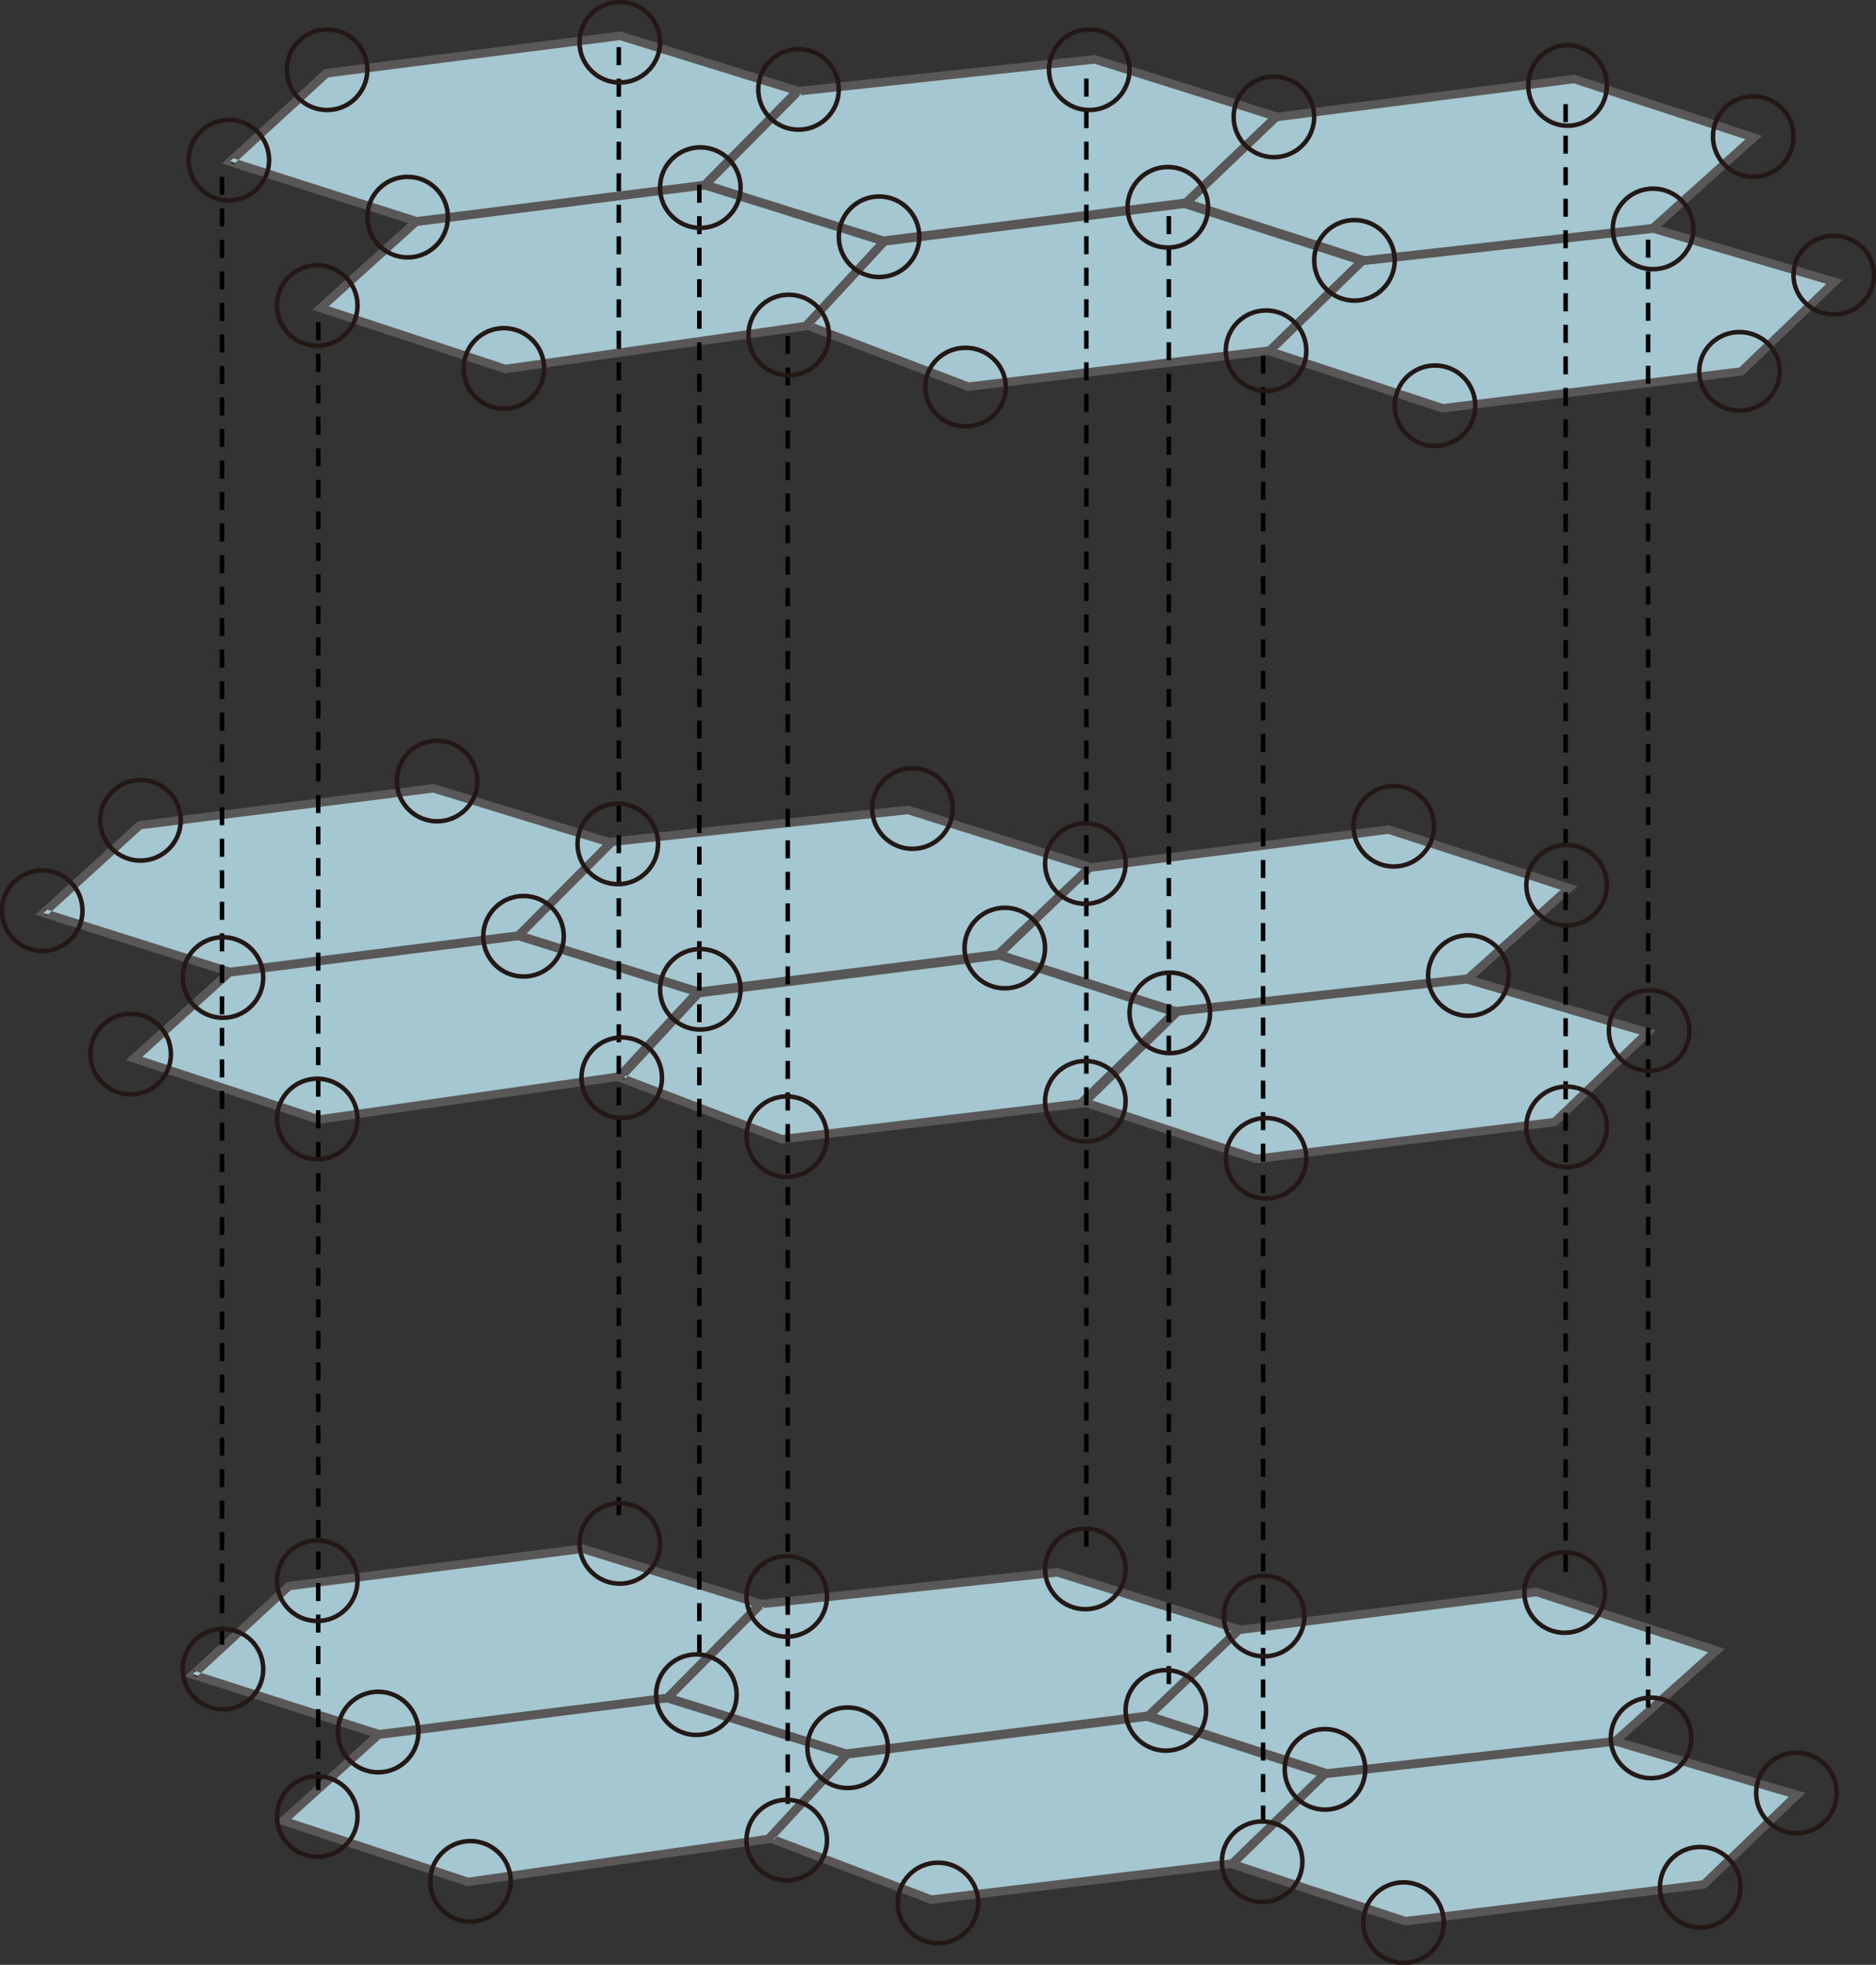 <svg width="955" height="1000" xmlns="http://www.w3.org/2000/svg" xmlns:xlink="http://www.w3.org/1999/xlink" xml:space="preserve" overflow="hidden"><rect width="100%" height="100%" fill="#333333" stroke="none"/><defs><radialGradient cx="56804" cy="56803.5" r="80332.6" fx="37869.3" fy="42602.6" gradientUnits="userSpaceOnUse" spreadMethod="pad" id="fill0" gradientTransform="matrix(0 0 0 0 2097 570)"><stop offset="0" stop-color="#FFFFFF"/><stop offset="0.69" stop-color="#E37424"/><stop offset="1" stop-color="#E37424"/></radialGradient><radialGradient cx="56803.5" cy="56804" r="80332.6" fx="37869" fy="42603" gradientUnits="userSpaceOnUse" spreadMethod="pad" id="fill1" gradientTransform="matrix(0 0 0 0 2094 986)"><stop offset="0" stop-color="#FFFFFF"/><stop offset="0.69" stop-color="#E37424"/><stop offset="1" stop-color="#E37424"/></radialGradient><radialGradient cx="56803.5" cy="56804" r="80332.6" fx="37869" fy="42603" gradientUnits="userSpaceOnUse" spreadMethod="pad" id="fill2" gradientTransform="matrix(0 0 0 0 2094 1338)"><stop offset="0" stop-color="#FFFFFF"/><stop offset="0.69" stop-color="#E37424"/><stop offset="1" stop-color="#E37424"/></radialGradient><radialGradient cx="56804" cy="56803.5" r="80332.6" fx="37869.3" fy="42602.6" gradientUnits="userSpaceOnUse" spreadMethod="pad" id="fill3" gradientTransform="matrix(0 0 0 0 2052 906)"><stop offset="0" stop-color="#FFFFFF"/><stop offset="0.69" stop-color="#E37424"/><stop offset="1" stop-color="#E37424"/></radialGradient><radialGradient cx="56803.5" cy="56804" r="80332.6" fx="37869" fy="42603" gradientUnits="userSpaceOnUse" spreadMethod="pad" id="fill4" gradientTransform="matrix(0 0 0 0 2002 952)"><stop offset="0" stop-color="#FFFFFF"/><stop offset="0.69" stop-color="#E37424"/><stop offset="1" stop-color="#E37424"/></radialGradient><radialGradient cx="56803.5" cy="56803.5" r="80332.3" fx="37869" fy="42602.6" gradientUnits="userSpaceOnUse" spreadMethod="pad" id="fill5" gradientTransform="matrix(0 0 0 0 2047 1025)"><stop offset="0" stop-color="#FFFFFF"/><stop offset="0.69" stop-color="#E37424"/><stop offset="1" stop-color="#E37424"/></radialGradient><radialGradient cx="56804" cy="56804" r="80333" fx="37869.3" fy="42603" gradientUnits="userSpaceOnUse" spreadMethod="pad" id="fill6" gradientTransform="matrix(0 0 0 0 2142 644)"><stop offset="0" stop-color="#FFFFFF"/><stop offset="0.69" stop-color="#E37424"/><stop offset="1" stop-color="#E37424"/></radialGradient><radialGradient cx="56804" cy="56803.5" r="80332.6" fx="37869.3" fy="42602.6" gradientUnits="userSpaceOnUse" spreadMethod="pad" id="fill7" gradientTransform="matrix(0 0 0 0 2142 1058)"><stop offset="0" stop-color="#FFFFFF"/><stop offset="0.69" stop-color="#E37424"/><stop offset="1" stop-color="#E37424"/></radialGradient><radialGradient cx="56804" cy="56804" r="80333" fx="37869.3" fy="42603" gradientUnits="userSpaceOnUse" spreadMethod="pad" id="fill8" gradientTransform="matrix(0 0 0 0 2142 1293)"><stop offset="0" stop-color="#FFFFFF"/><stop offset="0.69" stop-color="#E37424"/><stop offset="1" stop-color="#E37424"/></radialGradient><radialGradient cx="56803.5" cy="56804" r="80332.6" fx="37869" fy="42603" gradientUnits="userSpaceOnUse" spreadMethod="pad" id="fill9" gradientTransform="matrix(0 0 0 0 2147 524)"><stop offset="0" stop-color="#FFFFFF"/><stop offset="0.69" stop-color="#E37424"/><stop offset="1" stop-color="#E37424"/></radialGradient><radialGradient cx="56803.5" cy="56803.5" r="80332.3" fx="37869" fy="42602.6" gradientUnits="userSpaceOnUse" spreadMethod="pad" id="fill10" gradientTransform="matrix(0 0 0 0 2188 599)"><stop offset="0" stop-color="#FFFFFF"/><stop offset="0.69" stop-color="#E37424"/><stop offset="1" stop-color="#E37424"/></radialGradient><radialGradient cx="56803.5" cy="56803.5" r="80332.3" fx="37869" fy="42602.6" gradientUnits="userSpaceOnUse" spreadMethod="pad" id="fill11" gradientTransform="matrix(0 0 0 0 2237 676)"><stop offset="0" stop-color="#FFFFFF"/><stop offset="0.69" stop-color="#E37424"/><stop offset="1" stop-color="#E37424"/></radialGradient><radialGradient cx="56803.5" cy="56804" r="80332.6" fx="37869" fy="42603" gradientUnits="userSpaceOnUse" spreadMethod="pad" id="fill12" gradientTransform="matrix(0 0 0 0 2203 886)"><stop offset="0" stop-color="#FFFFFF"/><stop offset="0.69" stop-color="#E37424"/><stop offset="1" stop-color="#E37424"/></radialGradient><radialGradient cx="56803.5" cy="56804" r="80332.6" fx="37869" fy="42603" gradientUnits="userSpaceOnUse" spreadMethod="pad" id="fill13" gradientTransform="matrix(0 0 0 0 2247 965)"><stop offset="0" stop-color="#FFFFFF"/><stop offset="0.69" stop-color="#E37424"/><stop offset="1" stop-color="#E37424"/></radialGradient><radialGradient cx="56804" cy="56803.5" r="80332.6" fx="37869.3" fy="42602.6" gradientUnits="userSpaceOnUse" spreadMethod="pad" id="fill14" gradientTransform="matrix(0 0 0 0 2142 1413)"><stop offset="0" stop-color="#FFFFFF"/><stop offset="0.69" stop-color="#E37424"/><stop offset="1" stop-color="#E37424"/></radialGradient><radialGradient cx="56804" cy="56804" r="80333" fx="37869.3" fy="42603" gradientUnits="userSpaceOnUse" spreadMethod="pad" id="fill15" gradientTransform="matrix(0 0 0 0 2173 1370)"><stop offset="0" stop-color="#FFFFFF"/><stop offset="0.69" stop-color="#E37424"/><stop offset="1" stop-color="#E37424"/></radialGradient><radialGradient cx="56803.5" cy="56803.5" r="80332.3" fx="37869" fy="42602.6" gradientUnits="userSpaceOnUse" spreadMethod="pad" id="fill16" gradientTransform="matrix(0 0 0 0 2220 1446)"><stop offset="0" stop-color="#FFFFFF"/><stop offset="0.69" stop-color="#E37424"/><stop offset="1" stop-color="#E37424"/></radialGradient><radialGradient cx="56804" cy="56803.5" r="80332.6" fx="37869.3" fy="42602.6" gradientUnits="userSpaceOnUse" spreadMethod="pad" id="fill17" gradientTransform="matrix(0 0 0 0 2296 510)"><stop offset="0" stop-color="#FFFFFF"/><stop offset="0.69" stop-color="#E37424"/><stop offset="1" stop-color="#E37424"/></radialGradient><radialGradient cx="56804" cy="56803.5" r="80332.6" fx="37869.3" fy="42602.6" gradientUnits="userSpaceOnUse" spreadMethod="pad" id="fill18" gradientTransform="matrix(0 0 0 0 2295 918)"><stop offset="0" stop-color="#FFFFFF"/><stop offset="0.69" stop-color="#E37424"/><stop offset="1" stop-color="#E37424"/></radialGradient><radialGradient cx="56803.5" cy="56803.5" r="80332.3" fx="37869" fy="42602.6" gradientUnits="userSpaceOnUse" spreadMethod="pad" id="fill19" gradientTransform="matrix(0 0 0 0 2297 1037)"><stop offset="0" stop-color="#FFFFFF"/><stop offset="0.69" stop-color="#E37424"/><stop offset="1" stop-color="#E37424"/></radialGradient><radialGradient cx="56804" cy="56803.5" r="80332.6" fx="37869.3" fy="42602.6" gradientUnits="userSpaceOnUse" spreadMethod="pad" id="fill20" gradientTransform="matrix(0 0 0 0 2296 1274)"><stop offset="0" stop-color="#FFFFFF"/><stop offset="0.69" stop-color="#E37424"/><stop offset="1" stop-color="#E37424"/></radialGradient><radialGradient cx="56803.5" cy="56803.5" r="80332.3" fx="37869" fy="42602.6" gradientUnits="userSpaceOnUse" spreadMethod="pad" id="fill21" gradientTransform="matrix(0 0 0 0 2337 584)"><stop offset="0" stop-color="#FFFFFF"/><stop offset="0.69" stop-color="#E37424"/><stop offset="1" stop-color="#E37424"/></radialGradient><radialGradient cx="56803.5" cy="56803.5" r="80332.3" fx="37869" fy="42602.6" gradientUnits="userSpaceOnUse" spreadMethod="pad" id="fill22" gradientTransform="matrix(0 0 0 0 2337 992)"><stop offset="0" stop-color="#FFFFFF"/><stop offset="0.69" stop-color="#E37424"/><stop offset="1" stop-color="#E37424"/></radialGradient><radialGradient cx="56803.5" cy="56803.5" r="80332.3" fx="37869" fy="42602.6" gradientUnits="userSpaceOnUse" spreadMethod="pad" id="fill23" gradientTransform="matrix(0 0 0 0 2335 1351)"><stop offset="0" stop-color="#FFFFFF"/><stop offset="0.69" stop-color="#E37424"/><stop offset="1" stop-color="#E37424"/></radialGradient><radialGradient cx="56804" cy="56803.5" r="80332.6" fx="37869.3" fy="42602.6" gradientUnits="userSpaceOnUse" spreadMethod="pad" id="fill24" gradientTransform="matrix(0 0 0 0 2382 659)"><stop offset="0" stop-color="#FFFFFF"/><stop offset="0.69" stop-color="#E37424"/><stop offset="1" stop-color="#E37424"/></radialGradient><radialGradient cx="56803.5" cy="56803.5" r="80332.3" fx="37869" fy="42602.6" gradientUnits="userSpaceOnUse" spreadMethod="pad" id="fill25" gradientTransform="matrix(0 0 0 0 2381 1067)"><stop offset="0" stop-color="#FFFFFF"/><stop offset="0.69" stop-color="#E37424"/><stop offset="1" stop-color="#E37424"/></radialGradient><radialGradient cx="56803.5" cy="56803.5" r="80332.3" fx="37869" fy="42602.6" gradientUnits="userSpaceOnUse" spreadMethod="pad" id="fill26" gradientTransform="matrix(0 0 0 0 2381 1301)"><stop offset="0" stop-color="#FFFFFF"/><stop offset="0.69" stop-color="#E37424"/><stop offset="1" stop-color="#E37424"/></radialGradient><radialGradient cx="56803.5" cy="56804" r="80332.6" fx="37869" fy="42603" gradientUnits="userSpaceOnUse" spreadMethod="pad" id="fill27" gradientTransform="matrix(0 0 0 0 2381 1425)"><stop offset="0" stop-color="#FFFFFF"/><stop offset="0.69" stop-color="#E37424"/><stop offset="1" stop-color="#E37424"/></radialGradient><radialGradient cx="56803.5" cy="56804" r="80332.6" fx="37869" fy="42603" gradientUnits="userSpaceOnUse" spreadMethod="pad" id="fill28" gradientTransform="matrix(0 0 0 0 2387 534)"><stop offset="0" stop-color="#FFFFFF"/><stop offset="0.69" stop-color="#E37424"/><stop offset="1" stop-color="#E37424"/></radialGradient><radialGradient cx="56804" cy="56803.5" r="80332.6" fx="37869.3" fy="42602.6" gradientUnits="userSpaceOnUse" spreadMethod="pad" id="fill29" gradientTransform="matrix(0 0 0 0 2428 609)"><stop offset="0" stop-color="#FFFFFF"/><stop offset="0.69" stop-color="#E37424"/><stop offset="1" stop-color="#E37424"/></radialGradient><radialGradient cx="56804" cy="55418" r="79359" fx="37869.3" fy="41563.5" gradientUnits="userSpaceOnUse" spreadMethod="pad" id="fill30" gradientTransform="matrix(0 0 0 0 2472 686)"><stop offset="0" stop-color="#FFFFFF"/><stop offset="0.69" stop-color="#E37424"/><stop offset="1" stop-color="#E37424"/></radialGradient><radialGradient cx="56803.5" cy="56803.5" r="80332.3" fx="37869" fy="42602.6" gradientUnits="userSpaceOnUse" spreadMethod="pad" id="fill31" gradientTransform="matrix(0 0 0 0 2445 900)"><stop offset="0" stop-color="#FFFFFF"/><stop offset="0.69" stop-color="#E37424"/><stop offset="1" stop-color="#E37424"/></radialGradient><radialGradient cx="56804" cy="56803.5" r="80332.6" fx="37869.3" fy="42602.6" gradientUnits="userSpaceOnUse" spreadMethod="pad" id="fill32" gradientTransform="matrix(0 0 0 0 2492 971)"><stop offset="0" stop-color="#FFFFFF"/><stop offset="0.69" stop-color="#E37424"/><stop offset="1" stop-color="#E37424"/></radialGradient><radialGradient cx="56803.5" cy="56803.5" r="80332.3" fx="37869" fy="42602.6" gradientUnits="userSpaceOnUse" spreadMethod="pad" id="fill33" gradientTransform="matrix(0 0 0 0 2412 1378)"><stop offset="0" stop-color="#FFFFFF"/><stop offset="0.69" stop-color="#E37424"/><stop offset="1" stop-color="#E37424"/></radialGradient><radialGradient cx="56803.5" cy="56803.5" r="80332.3" fx="37869" fy="42602.6" gradientUnits="userSpaceOnUse" spreadMethod="pad" id="fill34" gradientTransform="matrix(0 0 0 0 2458 1457)"><stop offset="0" stop-color="#FFFFFF"/><stop offset="0.69" stop-color="#E37424"/><stop offset="1" stop-color="#E37424"/></radialGradient><radialGradient cx="56803.5" cy="56804" r="80332.6" fx="37869" fy="42603" gradientUnits="userSpaceOnUse" spreadMethod="pad" id="fill35" gradientTransform="matrix(0 0 0 0 2535 524)"><stop offset="0" stop-color="#FFFFFF"/><stop offset="0.69" stop-color="#E37424"/><stop offset="1" stop-color="#E37424"/></radialGradient><radialGradient cx="56803.5" cy="56803.5" r="80332.3" fx="37869" fy="42602.6" gradientUnits="userSpaceOnUse" spreadMethod="pad" id="fill36" gradientTransform="matrix(0 0 0 0 2533 928)"><stop offset="0" stop-color="#FFFFFF"/><stop offset="0.69" stop-color="#E37424"/><stop offset="1" stop-color="#E37424"/></radialGradient><radialGradient cx="56803.5" cy="56803.5" r="80332.3" fx="37869" fy="42602.6" gradientUnits="userSpaceOnUse" spreadMethod="pad" id="fill37" gradientTransform="matrix(0 0 0 0 2533 1049)"><stop offset="0" stop-color="#FFFFFF"/><stop offset="0.69" stop-color="#E37424"/><stop offset="1" stop-color="#E37424"/></radialGradient><radialGradient cx="56803.5" cy="56803.5" r="80332.3" fx="37869" fy="42602.6" gradientUnits="userSpaceOnUse" spreadMethod="pad" id="fill38" gradientTransform="matrix(0 0 0 0 2533 1287)"><stop offset="0" stop-color="#FFFFFF"/><stop offset="0.69" stop-color="#E37424"/><stop offset="1" stop-color="#E37424"/></radialGradient><radialGradient cx="56803.5" cy="56803.5" r="80332.3" fx="37869" fy="42602.6" gradientUnits="userSpaceOnUse" spreadMethod="pad" id="fill39" gradientTransform="matrix(0 0 0 0 2575 594)"><stop offset="0" stop-color="#FFFFFF"/><stop offset="0.69" stop-color="#E37424"/><stop offset="1" stop-color="#E37424"/></radialGradient><radialGradient cx="56803.5" cy="56803.5" r="80332.3" fx="37869" fy="42602.6" gradientUnits="userSpaceOnUse" spreadMethod="pad" id="fill40" gradientTransform="matrix(0 0 0 0 2576 1004)"><stop offset="0" stop-color="#FFFFFF"/><stop offset="0.69" stop-color="#E37424"/><stop offset="1" stop-color="#E37424"/></radialGradient><radialGradient cx="56803.5" cy="56804" r="80332.6" fx="37869" fy="42603" gradientUnits="userSpaceOnUse" spreadMethod="pad" id="fill41" gradientTransform="matrix(0 0 0 0 2574 1359)"><stop offset="0" stop-color="#FFFFFF"/><stop offset="0.69" stop-color="#E37424"/><stop offset="1" stop-color="#E37424"/></radialGradient><radialGradient cx="56803.5" cy="56803.5" r="80332.3" fx="37869" fy="42602.6" gradientUnits="userSpaceOnUse" spreadMethod="pad" id="fill42" gradientTransform="matrix(0 0 0 0 2629 548)"><stop offset="0" stop-color="#FFFFFF"/><stop offset="0.69" stop-color="#E37424"/><stop offset="1" stop-color="#E37424"/></radialGradient><radialGradient cx="56804" cy="56803.5" r="80332.6" fx="37869.3" fy="42602.6" gradientUnits="userSpaceOnUse" spreadMethod="pad" id="fill43" gradientTransform="matrix(0 0 0 0 2670 621)"><stop offset="0" stop-color="#FFFFFF"/><stop offset="0.69" stop-color="#E37424"/><stop offset="1" stop-color="#E37424"/></radialGradient><radialGradient cx="56803.5" cy="56803.5" r="80332.3" fx="37869" fy="42602.6" gradientUnits="userSpaceOnUse" spreadMethod="pad" id="fill44" gradientTransform="matrix(0 0 0 0 2711 695)"><stop offset="0" stop-color="#FFFFFF"/><stop offset="0.69" stop-color="#E37424"/><stop offset="1" stop-color="#E37424"/></radialGradient><radialGradient cx="56804" cy="56804" r="80333" fx="37869.3" fy="42603" gradientUnits="userSpaceOnUse" spreadMethod="pad" id="fill45" gradientTransform="matrix(0 0 0 0 2690 909)"><stop offset="0" stop-color="#FFFFFF"/><stop offset="0.69" stop-color="#E37424"/><stop offset="1" stop-color="#E37424"/></radialGradient><radialGradient cx="56803.5" cy="56804" r="80332.6" fx="37869" fy="42603" gradientUnits="userSpaceOnUse" spreadMethod="pad" id="fill46" gradientTransform="matrix(0 0 0 0 2728 985)"><stop offset="0" stop-color="#FFFFFF"/><stop offset="0.69" stop-color="#E37424"/><stop offset="1" stop-color="#E37424"/></radialGradient><radialGradient cx="56803.5" cy="56803.5" r="80332.3" fx="37869" fy="42602.6" gradientUnits="userSpaceOnUse" spreadMethod="pad" id="fill47" gradientTransform="matrix(0 0 0 0 2655 1389)"><stop offset="0" stop-color="#FFFFFF"/><stop offset="0.69" stop-color="#E37424"/><stop offset="1" stop-color="#E37424"/></radialGradient><radialGradient cx="56803.5" cy="56803.5" r="80332.3" fx="37869" fy="42602.6" gradientUnits="userSpaceOnUse" spreadMethod="pad" id="fill48" gradientTransform="matrix(0 0 0 0 2695 1467)"><stop offset="0" stop-color="#FFFFFF"/><stop offset="0.69" stop-color="#E37424"/><stop offset="1" stop-color="#E37424"/></radialGradient><radialGradient cx="56804" cy="56804" r="80333" fx="37869.3" fy="42603" gradientUnits="userSpaceOnUse" spreadMethod="pad" id="fill49" gradientTransform="matrix(0 0 0 0 2846 1449)"><stop offset="0" stop-color="#FFFFFF"/><stop offset="0.69" stop-color="#E37424"/><stop offset="1" stop-color="#E37424"/></radialGradient><radialGradient cx="56804" cy="56803.5" r="80332.6" fx="37869.3" fy="42602.6" gradientUnits="userSpaceOnUse" spreadMethod="pad" id="fill50" gradientTransform="matrix(0 0 0 0 2624 1311)"><stop offset="0" stop-color="#FFFFFF"/><stop offset="0.69" stop-color="#E37424"/><stop offset="1" stop-color="#E37424"/></radialGradient><radialGradient cx="56803.5" cy="56804" r="80332.6" fx="37869" fy="42603" gradientUnits="userSpaceOnUse" spreadMethod="pad" id="fill51" gradientTransform="matrix(0 0 0 0 2623 1436)"><stop offset="0" stop-color="#FFFFFF"/><stop offset="0.69" stop-color="#E37424"/><stop offset="1" stop-color="#E37424"/></radialGradient><radialGradient cx="56804" cy="56804" r="80333" fx="37869.3" fy="42603" gradientUnits="userSpaceOnUse" spreadMethod="pad" id="fill52" gradientTransform="matrix(0 0 0 0 2625 667)"><stop offset="0" stop-color="#FFFFFF"/><stop offset="0.69" stop-color="#E37424"/><stop offset="1" stop-color="#E37424"/></radialGradient><radialGradient cx="56804" cy="56803.5" r="80332.6" fx="37869.3" fy="42602.6" gradientUnits="userSpaceOnUse" spreadMethod="pad" id="fill53" gradientTransform="matrix(0 0 0 0 2625 1078)"><stop offset="0" stop-color="#FFFFFF"/><stop offset="0.69" stop-color="#E37424"/><stop offset="1" stop-color="#E37424"/></radialGradient><radialGradient cx="55418.5" cy="56803.5" r="79359" fx="36945.7" fy="42602.6" gradientUnits="userSpaceOnUse" spreadMethod="pad" id="fill54" gradientTransform="matrix(0 0 0 0 2779 532)"><stop offset="0" stop-color="#FFFFFF"/><stop offset="0.69" stop-color="#E37424"/><stop offset="1" stop-color="#E37424"/></radialGradient><radialGradient cx="56804" cy="56803.5" r="80332.6" fx="37869.3" fy="42602.6" gradientUnits="userSpaceOnUse" spreadMethod="pad" id="fill55" gradientTransform="matrix(0 0 0 0 2778 939)"><stop offset="0" stop-color="#FFFFFF"/><stop offset="0.69" stop-color="#E37424"/><stop offset="1" stop-color="#E37424"/></radialGradient><radialGradient cx="56804" cy="56804" r="80333" fx="37869.3" fy="42603" gradientUnits="userSpaceOnUse" spreadMethod="pad" id="fill56" gradientTransform="matrix(0 0 0 0 2778 1062)"><stop offset="0" stop-color="#FFFFFF"/><stop offset="0.69" stop-color="#E37424"/><stop offset="1" stop-color="#E37424"/></radialGradient><radialGradient cx="56803.5" cy="56803.5" r="80332.3" fx="37869" fy="42602.6" gradientUnits="userSpaceOnUse" spreadMethod="pad" id="fill57" gradientTransform="matrix(0 0 0 0 2777 1299)"><stop offset="0" stop-color="#FFFFFF"/><stop offset="0.69" stop-color="#E37424"/><stop offset="1" stop-color="#E37424"/></radialGradient><radialGradient cx="56804" cy="56803.5" r="80332.6" fx="37869.3" fy="42602.6" gradientUnits="userSpaceOnUse" spreadMethod="pad" id="fill58" gradientTransform="matrix(0 0 0 0 2822 605)"><stop offset="0" stop-color="#FFFFFF"/><stop offset="0.69" stop-color="#E37424"/><stop offset="1" stop-color="#E37424"/></radialGradient><radialGradient cx="56803.5" cy="56803.5" r="80332.3" fx="37869" fy="42602.6" gradientUnits="userSpaceOnUse" spreadMethod="pad" id="fill59" gradientTransform="matrix(0 0 0 0 2820 1013)"><stop offset="0" stop-color="#FFFFFF"/><stop offset="0.69" stop-color="#E37424"/><stop offset="1" stop-color="#E37424"/></radialGradient><radialGradient cx="56803.5" cy="56803.5" r="80332.3" fx="37869" fy="42602.6" gradientUnits="userSpaceOnUse" spreadMethod="pad" id="fill60" gradientTransform="matrix(0 0 0 0 2821 1373)"><stop offset="0" stop-color="#FFFFFF"/><stop offset="0.69" stop-color="#E37424"/><stop offset="1" stop-color="#E37424"/></radialGradient><radialGradient cx="56803.5" cy="56803.5" r="80332.3" fx="37869" fy="42602.6" gradientUnits="userSpaceOnUse" spreadMethod="pad" id="fill61" gradientTransform="matrix(0 0 0 0 2895 1401)"><stop offset="0" stop-color="#FFFFFF"/><stop offset="0.69" stop-color="#E37424"/><stop offset="1" stop-color="#E37424"/></radialGradient><radialGradient cx="56803.5" cy="56804" r="80332.6" fx="37869" fy="42603" gradientUnits="userSpaceOnUse" spreadMethod="pad" id="fill62" gradientTransform="matrix(0 0 0 0 2873 558)"><stop offset="0" stop-color="#FFFFFF"/><stop offset="0.69" stop-color="#E37424"/><stop offset="1" stop-color="#E37424"/></radialGradient><radialGradient cx="56803.5" cy="55418" r="79358.6" fx="37869" fy="41563.5" gradientUnits="userSpaceOnUse" spreadMethod="pad" id="fill63" gradientTransform="matrix(0 0 0 0 2914 629)"><stop offset="0" stop-color="#FFFFFF"/><stop offset="0.69" stop-color="#E37424"/><stop offset="1" stop-color="#E37424"/></radialGradient><radialGradient cx="56804" cy="55418.5" r="79359.3" fx="37869.3" fy="41563.9" gradientUnits="userSpaceOnUse" spreadMethod="pad" id="fill64" gradientTransform="matrix(0 0 0 0 2866 678)"><stop offset="0" stop-color="#FFFFFF"/><stop offset="0.69" stop-color="#E37424"/><stop offset="1" stop-color="#E37424"/></radialGradient></defs><g transform="translate(-2001 -509)"><path d="M2735.47 717 2647 687.747 2694.45 641.535 2842.3 625 2935 652.388 2887.55 698.177 2735.47 717Z" fill="#A4C7D1" fill-rule="evenodd"/><path d="M2493.47 706.001 2411 674.582 2450.97 631.276 2604.31 612 2695 641.295 2647.5 687.575 2493.47 706.001Z" fill="#A4C7D1" fill-rule="evenodd"/><path d="M2258.06 697 2164 665.78 2212.85 621.495 2359.39 603 2451 631.845 2411.11 675.027 2258.06 697Z" fill="#A4C7D1" fill-rule="evenodd"/><path d="M2694.55 642 2604 612.726 2650.33 568.431 2802.35 549 2894 578.953 2842.34 625.453 2694.55 642Z" fill="#A4C7D1" fill-rule="evenodd"/><path d="M2451.62 632 2360 603.156 2407.42 555.252 2558.37 539 2651 568.27 2604.68 612.686 2451.62 632Z" fill="#A4C7D1" fill-rule="evenodd"/><path d="M2213.29 621.001 2118 591.006 2166.95 546.684 2316.6 528 2407 555.565 2359.65 602.736 2213.29 621.001Z" fill="#A4C7D1" fill-rule="evenodd"/><path d="M2647.06 687.676 2648.58 689.195 2695.4 643.771 2842.05 627.39 2930.72 653.48 2886.43 696.034 2735.64 714.61 2647.73 685.65 2647.06 687.676 2648.58 689.195 2647.06 687.676 2646.38 689.703 2735.22 719 2888.37 700.087 2939 651.454 2842.39 623 2693.55 639.633 2643 688.604 2646.38 689.703 2647.06 687.676Z" fill="#595757" fill-rule="evenodd"/><path d="M2411.72 674.517 2413.32 675.954 2452.59 633.507 2604.25 614.397 2690.89 642.385 2646.56 685.34 2494.22 703.604 2412.48 672.487 2411.72 674.517 2413.32 675.954 2411.72 674.517 2410.96 676.546 2493.63 708.001 2648.5 689.483 2699 640.44 2604.67 610 2450.48 629.363 2408 675.362 2410.96 676.546 2411.72 674.517Z" fill="#595757" fill-rule="evenodd"/><path d="M2213.05 621.614 2213.31 623.81 2359.37 605.393 2447.23 632.934 2410.23 672.896 2258.5 694.608 2168.36 664.869 2214.49 623.219 2213.05 621.614 2213.31 623.81 2213.05 621.614 2211.62 620.008 2160 666.643 2258.08 699.001 2412.34 676.951 2455 630.822 2359.71 601 2212.12 619.586 2211.62 620.008 2213.05 621.614Z" fill="#595757" fill-rule="evenodd"/><path d="M2650.41 568.546 2650.67 570.743 2802.07 551.394 2889.56 579.868 2841.25 623.299 2694.83 639.606 2608.28 611.723 2651.93 570.152 2650.41 568.546 2650.67 570.743 2650.41 568.546 2648.98 567.025 2600 613.666 2694.32 644 2843.11 627.439 2898 578.094 2802.5 547 2649.48 566.518 2648.98 567.025 2650.41 568.546Z" fill="#595757" fill-rule="evenodd"/><path d="M2407.44 555.383 2407.69 557.586 2558.04 541.405 2646.72 569.362 2603.56 610.534 2451.78 629.595 2364.11 602.062 2408.96 556.909 2407.44 555.383 2407.69 557.586 2407.44 555.383 2405.92 553.859 2356 604.095 2451.44 634 2605.51 614.685 2655 567.413 2558.46 537 2406.42 553.35 2405.92 553.859 2407.44 555.383Z" fill="#595757" fill-rule="evenodd"/><path d="M2118.22 591.285 2119.65 592.903 2168.14 548.345 2316.47 529.43 2402.91 556.268 2358.63 601.168 2213.59 619.57 2118.89 589.24 2118.22 591.285 2119.65 592.903 2118.22 591.285 2117.54 593.414 2213.17 624.001 2360.66 605.257 2411 554.223 2316.81 525 2166.2 544.169 2114 592.221 2117.54 593.414 2118.22 591.285Z" fill="#595757" fill-rule="evenodd"/><path d="M2641.16 1099 2553 1069.75 2600.37 1023.53 2747.62 1007 2840 1034.39 2792.71 1080.18 2641.16 1099Z" fill="#A4C7D1" fill-rule="evenodd"/><path d="M2399.18 1088 2317 1056.92 2356.83 1014.15 2509.63 995 2600 1023.98 2552.66 1069.77 2399.18 1088Z" fill="#A4C7D1" fill-rule="evenodd"/><path d="M2163.82 1079 2070 1047.78 2118.68 1003.49 2264.71 985 2356 1013.76 2316.33 1057.03 2163.82 1079Z" fill="#A4C7D1" fill-rule="evenodd"/><path d="M2599.61 1024 2509 994.726 2555.4 950.431 2707.38 931 2799 960.953 2747.27 1007.45 2599.61 1024Z" fill="#A4C7D1" fill-rule="evenodd"/><path d="M2356.59 1014 2265 985.408 2312.4 938.062 2463.31 922 2556 950.929 2509.61 994.827 2356.59 1014Z" fill="#A4C7D1" fill-rule="evenodd"/><path d="M2118.26 1004 2023 973.683 2072.02 928.885 2221.55 910 2312 937.861 2264.58 985.539 2118.26 1004Z" fill="#A4C7D1" fill-rule="evenodd"/><path d="M2552.06 1069.68 2553.58 1071.2 2600.47 1025.77 2747 1009.39 2835.64 1035.48 2791.44 1078.03 2640.7 1096.61 2552.73 1067.65 2552.06 1069.68 2553.58 1071.2 2552.06 1069.68 2551.38 1071.7 2640.19 1101 2793.39 1082.09 2844 1033.45 2747.42 1005 2598.53 1021.63 2548 1070.6 2551.38 1071.7 2552.06 1069.68Z" fill="#595757" fill-rule="evenodd"/><path d="M2316.8 1057.52 2318.32 1058.95 2357.66 1016.51 2509.28 997.397 2595.81 1025.39 2551.57 1068.42 2399.19 1086.6 2317.56 1055.49 2316.8 1057.52 2318.32 1058.95 2316.8 1057.52 2316.04 1059.55 2398.69 1091 2553.52 1072.48 2604 1023.44 2509.7 993 2355.55 1012.36 2313 1058.36 2316.04 1059.55 2316.8 1057.52Z" fill="#595757" fill-rule="evenodd"/><path d="M2118.04 1003.61 2118.29 1005.81 2264.31 987.393 2352.15 1014.94 2315.16 1054.9 2163.47 1076.61 2073.45 1046.87 2119.47 1005.22 2118.04 1003.61 2118.29 1005.81 2118.04 1003.61 2116.6 1002.01 2065 1048.56 2163.05 1081 2317.27 1058.95 2360 1012.82 2264.74 983 2117.11 1001.59 2116.6 1002.01 2118.04 1003.61Z" fill="#595757" fill-rule="evenodd"/><path d="M2555.58 950.547 2555.84 952.743 2707.67 933.394 2795.53 961.869 2746.98 1005.3 2600.06 1021.61 2513.22 993.724 2557.02 952.152 2555.58 950.547 2555.84 952.743 2555.58 950.547 2554.06 949.025 2505 995.583 2599.64 1026 2748.84 1009.44 2804 960.095 2708.09 929 2554.56 948.519 2554.06 949.025 2555.58 950.547Z" fill="#595757" fill-rule="evenodd"/><path d="M2312.37 937.383 2312.62 939.586 2463.01 923.405 2551.81 951.362 2508.63 992.534 2356.81 1011.59 2269.03 984.062 2313.97 938.908 2312.37 937.383 2312.62 939.586 2312.37 937.383 2310.85 935.859 2261 986.095 2356.39 1016 2510.58 996.685 2560 949.413 2463.43 919 2311.44 935.35 2310.85 935.859 2312.37 937.383Z" fill="#595757" fill-rule="evenodd"/><path d="M2023.13 973.614 2024.65 975.217 2073.07 931.024 2221.44 912.385 2307.99 938.952 2263.7 983.398 2118.62 1001.61 2023.81 971.591 2023.13 973.614 2024.65 975.217 2023.13 973.614 2022.54 975.723 2118.2 1006 2265.64 987.446 2316 936.928 2221.86 908 2071.21 926.976 2019 974.542 2022.54 975.723 2023.13 973.614Z" fill="#595757" fill-rule="evenodd"/><path d="M2716.39 1487 2628 1457.75 2675.45 1411.53 2823.3 1395 2916 1422.39 2868.47 1468.18 2716.39 1487Z" fill="#A4C7D1" fill-rule="evenodd"/><path d="M2474.39 1476 2392 1444.58 2431.97 1401.28 2585.31 1382 2676 1411.3 2628.5 1457.57 2474.39 1476Z" fill="#A4C7D1" fill-rule="evenodd"/><path d="M2239.12 1467 2145 1435.78 2193.83 1391.49 2340.42 1373 2432 1401.76 2392.12 1445.03 2239.12 1467Z" fill="#A4C7D1" fill-rule="evenodd"/><path d="M2675.55 1412 2585 1382.75 2631.33 1338.5 2783.35 1319 2875 1348.93 2823.34 1395.47 2675.55 1412Z" fill="#A4C7D1" fill-rule="evenodd"/><path d="M2432.62 1402 2341 1373.16 2388.42 1325.25 2539.28 1309 2632 1338.27 2585.68 1382.69 2432.62 1402Z" fill="#A4C7D1" fill-rule="evenodd"/><path d="M2194.21 1391 2099 1361.01 2147.95 1316.68 2297.52 1298 2388 1325.56 2340.65 1372.74 2194.21 1391Z" fill="#A4C7D1" fill-rule="evenodd"/><path d="M2628.06 1457.68 2629.49 1459.2 2676.4 1413.77 2822.97 1397.39 2911.63 1423.48 2867.43 1466.03 2716.64 1484.61 2628.73 1455.56 2628.06 1457.68 2629.49 1459.2 2628.06 1457.68 2627.38 1459.7 2716.21 1489 2869.37 1470.09 2920 1421.45 2823.39 1393 2674.46 1409.63 2624 1458.6 2627.38 1459.7 2628.06 1457.68Z" fill="#595757" fill-rule="evenodd"/><path d="M2392.8 1444.43 2394.4 1445.95 2433.66 1403.42 2585.28 1384.4 2671.81 1412.3 2627.57 1455.34 2475.28 1473.6 2393.56 1442.49 2392.8 1444.43 2394.4 1445.95 2392.8 1444.43 2392.04 1446.46 2474.69 1478 2629.52 1459.48 2680 1410.44 2585.7 1380 2431.55 1399.36 2389 1445.36 2392.04 1446.46 2392.8 1444.43Z" fill="#595757" fill-rule="evenodd"/><path d="M2193.97 1391.61 2194.22 1393.73 2340.29 1375.39 2428.14 1402.85 2391.14 1442.89 2239.42 1464.61 2149.36 1434.78 2195.4 1393.22 2193.97 1391.61 2194.22 1393.73 2193.97 1391.61 2192.53 1390.01 2141 1436.56 2239.08 1469 2393.25 1446.95 2436 1400.82 2340.71 1371 2193.04 1389.59 2192.53 1390.01 2193.97 1391.61Z" fill="#595757" fill-rule="evenodd"/><path d="M2631.41 1338.61 2631.67 1340.72 2783.07 1321.47 2870.56 1349.92 2822.25 1393.23 2675.74 1409.61 2589.19 1381.75 2632.93 1340.22 2631.41 1338.61 2631.67 1340.72 2631.41 1338.61 2629.89 1337.01 2581 1383.61 2675.32 1414 2824.03 1397.37 2879 1348.15 2783.41 1317 2630.4 1336.59 2629.89 1337.01 2631.41 1338.61Z" fill="#595757" fill-rule="evenodd"/><path d="M2388.44 1325.38 2388.69 1327.5 2539.04 1311.41 2627.72 1339.28 2584.56 1380.53 2432.78 1399.59 2345.02 1372.06 2389.96 1326.91 2388.44 1325.38 2388.69 1327.5 2388.44 1325.38 2386.92 1323.86 2337 1374.1 2432.36 1404 2586.5 1384.6 2636 1337.41 2539.46 1307 2387.42 1323.35 2386.92 1323.86 2388.44 1325.38Z" fill="#595757" fill-rule="evenodd"/><path d="M2099.22 1361.28 2100.65 1362.9 2149.05 1318.26 2297.39 1299.43 2383.91 1326.27 2339.63 1371.17 2194.59 1389.57 2099.81 1359.24 2099.22 1361.28 2100.65 1362.9 2099.22 1361.28 2098.54 1363.33 2194.17 1394 2341.57 1375.26 2392 1324.22 2297.81 1295 2147.2 1314.17 2095 1362.22 2098.54 1363.33 2099.22 1361.28Z" fill="#595757" fill-rule="evenodd"/><path d="M2114 599 2114 1347.17" stroke="#000000" stroke-width="2.292" stroke-miterlimit="8" stroke-dasharray="9.167 6.875" fill="none" fill-rule="evenodd"/><path d="M2316 533 2316 1281.17" stroke="#000000" stroke-width="2.292" stroke-miterlimit="8" stroke-dasharray="9.167 6.875" fill="none" fill-rule="evenodd"/><path d="M2357 603 2357 1351.17" stroke="#000000" stroke-width="2.292" stroke-miterlimit="8" stroke-dasharray="9.167 6.875" fill="none" fill-rule="evenodd"/><path d="M2163 673 2163 1421.17" stroke="#000000" stroke-width="2.292" stroke-miterlimit="8" stroke-dasharray="9.167 6.875" fill="none" fill-rule="evenodd"/><path d="M2402 680 2402 1428.17" stroke="#000000" stroke-width="2.292" stroke-miterlimit="8" stroke-dasharray="9.167 6.875" fill="none" fill-rule="evenodd"/><path d="M2554 549 2554 1297.17" stroke="#000000" stroke-width="2.292" stroke-miterlimit="8" stroke-dasharray="9.167 6.875" fill="none" fill-rule="evenodd"/><path d="M2596 619 2596 1367.17" stroke="#000000" stroke-width="2.292" stroke-miterlimit="8" stroke-dasharray="9.167 6.875" fill="none" fill-rule="evenodd"/><path d="M2644 690 2644 1438.17" stroke="#000000" stroke-width="2.292" stroke-miterlimit="8" stroke-dasharray="9.167 6.875" fill="none" fill-rule="evenodd"/><path d="M2798 562 2798 1310.17" stroke="#000000" stroke-width="2.292" stroke-miterlimit="8" stroke-dasharray="9.167 6.875" fill="none" fill-rule="evenodd"/><path d="M2840 631 2840 1379.17" stroke="#000000" stroke-width="2.292" stroke-miterlimit="8" stroke-dasharray="9.167 6.875" fill="none" fill-rule="evenodd"/><path d="M2097 590.5C2097 579.178 2106.18 570 2117.5 570 2128.82 570 2138 579.178 2138 590.5 2138 601.822 2128.82 611 2117.5 611 2106.18 611 2097 601.822 2097 590.5Z" stroke="#231815" stroke-width="2.292" stroke-miterlimit="8" fill="url(#fill0)" fill-rule="evenodd"/><path d="M2094 1006.5C2094 995.178 2103.18 986 2114.5 986 2125.82 986 2135 995.178 2135 1006.5 2135 1017.82 2125.82 1027 2114.5 1027 2103.18 1027 2094 1017.82 2094 1006.5Z" stroke="#231815" stroke-width="2.292" stroke-miterlimit="8" fill="url(#fill1)" fill-rule="evenodd"/><path d="M2094 1358.5C2094 1347.18 2103.18 1338 2114.5 1338 2125.82 1338 2135 1347.18 2135 1358.5 2135 1369.82 2125.82 1379 2114.5 1379 2103.18 1379 2094 1369.82 2094 1358.5Z" stroke="#231815" stroke-width="2.292" stroke-miterlimit="8" fill="url(#fill2)" fill-rule="evenodd"/><path d="M2052 926.5C2052 915.178 2061.18 906 2072.5 906 2083.82 906 2093 915.178 2093 926.5 2093 937.822 2083.82 947 2072.5 947 2061.18 947 2052 937.822 2052 926.5Z" stroke="#231815" stroke-width="2.292" stroke-miterlimit="8" fill="url(#fill3)" fill-rule="evenodd"/><path d="M2002 972.5C2002 961.178 2011.18 952 2022.5 952 2033.82 952 2043 961.178 2043 972.5 2043 983.822 2033.82 993 2022.5 993 2011.18 993 2002 983.822 2002 972.5Z" stroke="#231815" stroke-width="2.292" stroke-miterlimit="8" fill="url(#fill4)" fill-rule="evenodd"/><path d="M2047 1045.5C2047 1034.18 2056.18 1025 2067.5 1025 2078.82 1025 2088 1034.18 2088 1045.5 2088 1056.82 2078.82 1066 2067.5 1066 2056.18 1066 2047 1056.82 2047 1045.5Z" stroke="#231815" stroke-width="2.292" stroke-miterlimit="8" fill="url(#fill5)" fill-rule="evenodd"/><path d="M2142 664.5C2142 653.178 2151.18 644 2162.5 644 2173.82 644 2183 653.178 2183 664.5 2183 675.822 2173.82 685 2162.5 685 2151.18 685 2142 675.822 2142 664.5Z" stroke="#231815" stroke-width="2.292" stroke-miterlimit="8" fill="url(#fill6)" fill-rule="evenodd"/><path d="M2142 1078.5C2142 1067.18 2151.18 1058 2162.5 1058 2173.82 1058 2183 1067.18 2183 1078.5 2183 1089.82 2173.82 1099 2162.5 1099 2151.18 1099 2142 1089.82 2142 1078.5Z" stroke="#231815" stroke-width="2.292" stroke-miterlimit="8" fill="url(#fill7)" fill-rule="evenodd"/><path d="M2142 1313.5C2142 1302.18 2151.18 1293 2162.5 1293 2173.82 1293 2183 1302.18 2183 1313.5 2183 1324.82 2173.82 1334 2162.5 1334 2151.18 1334 2142 1324.82 2142 1313.5Z" stroke="#231815" stroke-width="2.292" stroke-miterlimit="8" fill="url(#fill8)" fill-rule="evenodd"/><path d="M2147 544.5C2147 533.178 2156.18 524 2167.5 524 2178.82 524 2188 533.178 2188 544.5 2188 555.822 2178.82 565 2167.5 565 2156.18 565 2147 555.822 2147 544.5Z" stroke="#231815" stroke-width="2.292" stroke-miterlimit="8" fill="url(#fill9)" fill-rule="evenodd"/><path d="M2188 619.5C2188 608.178 2197.18 599 2208.5 599 2219.82 599 2229 608.178 2229 619.5 2229 630.822 2219.82 640 2208.5 640 2197.18 640 2188 630.822 2188 619.5Z" stroke="#231815" stroke-width="2.292" stroke-miterlimit="8" fill="url(#fill10)" fill-rule="evenodd"/><path d="M2237 696.5C2237 685.178 2246.18 676 2257.5 676 2268.82 676 2278 685.178 2278 696.5 2278 707.822 2268.82 717 2257.5 717 2246.18 717 2237 707.822 2237 696.5Z" stroke="#231815" stroke-width="2.292" stroke-miterlimit="8" fill="url(#fill11)" fill-rule="evenodd"/><path d="M2203 906.5C2203 895.178 2212.18 886 2223.5 886 2234.82 886 2244 895.178 2244 906.5 2244 917.822 2234.82 927 2223.5 927 2212.18 927 2203 917.822 2203 906.5Z" stroke="#231815" stroke-width="2.292" stroke-miterlimit="8" fill="url(#fill12)" fill-rule="evenodd"/><path d="M2247 985.5C2247 974.178 2256.18 965 2267.5 965 2278.82 965 2288 974.178 2288 985.5 2288 996.822 2278.82 1006 2267.5 1006 2256.18 1006 2247 996.822 2247 985.5Z" stroke="#231815" stroke-width="2.292" stroke-miterlimit="8" fill="url(#fill13)" fill-rule="evenodd"/><path d="M2142 1433.5C2142 1422.18 2151.18 1413 2162.5 1413 2173.82 1413 2183 1422.18 2183 1433.5 2183 1444.82 2173.82 1454 2162.5 1454 2151.18 1454 2142 1444.82 2142 1433.5Z" stroke="#231815" stroke-width="2.292" stroke-miterlimit="8" fill="url(#fill14)" fill-rule="evenodd"/><path d="M2173 1390.5C2173 1379.18 2182.18 1370 2193.5 1370 2204.82 1370 2214 1379.18 2214 1390.5 2214 1401.82 2204.82 1411 2193.5 1411 2182.18 1411 2173 1401.82 2173 1390.5Z" stroke="#231815" stroke-width="2.292" stroke-miterlimit="8" fill="url(#fill15)" fill-rule="evenodd"/><path d="M2220 1466.5C2220 1455.18 2229.18 1446 2240.5 1446 2251.82 1446 2261 1455.18 2261 1466.5 2261 1477.82 2251.82 1487 2240.5 1487 2229.18 1487 2220 1477.82 2220 1466.5Z" stroke="#231815" stroke-width="2.292" stroke-miterlimit="8" fill="url(#fill16)" fill-rule="evenodd"/><path d="M2296 530.5C2296 519.178 2305.18 510 2316.5 510 2327.82 510 2337 519.178 2337 530.5 2337 541.822 2327.82 551 2316.5 551 2305.18 551 2296 541.822 2296 530.5Z" stroke="#231815" stroke-width="2.292" stroke-miterlimit="8" fill="url(#fill17)" fill-rule="evenodd"/><path d="M2295 938.5C2295 927.178 2304.18 918 2315.5 918 2326.82 918 2336 927.178 2336 938.5 2336 949.822 2326.82 959 2315.5 959 2304.18 959 2295 949.822 2295 938.5Z" stroke="#231815" stroke-width="2.292" stroke-miterlimit="8" fill="url(#fill18)" fill-rule="evenodd"/><path d="M2297 1057.5C2297 1046.18 2306.18 1037 2317.5 1037 2328.82 1037 2338 1046.18 2338 1057.5 2338 1068.82 2328.82 1078 2317.5 1078 2306.18 1078 2297 1068.82 2297 1057.5Z" stroke="#231815" stroke-width="2.292" stroke-miterlimit="8" fill="url(#fill19)" fill-rule="evenodd"/><path d="M2296 1294.5C2296 1283.18 2305.18 1274 2316.5 1274 2327.82 1274 2337 1283.18 2337 1294.5 2337 1305.82 2327.82 1315 2316.5 1315 2305.18 1315 2296 1305.82 2296 1294.5Z" stroke="#231815" stroke-width="2.292" stroke-miterlimit="8" fill="url(#fill20)" fill-rule="evenodd"/><path d="M2337 604.5C2337 593.178 2346.18 584 2357.5 584 2368.82 584 2378 593.178 2378 604.5 2378 615.822 2368.82 625 2357.5 625 2346.18 625 2337 615.822 2337 604.5Z" stroke="#231815" stroke-width="2.292" stroke-miterlimit="8" fill="url(#fill21)" fill-rule="evenodd"/><path d="M2337 1012.5C2337 1001.18 2346.18 992 2357.5 992 2368.82 992 2378 1001.18 2378 1012.5 2378 1023.82 2368.82 1033 2357.5 1033 2346.18 1033 2337 1023.82 2337 1012.5Z" stroke="#231815" stroke-width="2.292" stroke-miterlimit="8" fill="url(#fill22)" fill-rule="evenodd"/><path d="M2335 1371.5C2335 1360.18 2344.18 1351 2355.5 1351 2366.82 1351 2376 1360.18 2376 1371.5 2376 1382.82 2366.82 1392 2355.5 1392 2344.18 1392 2335 1382.82 2335 1371.5Z" stroke="#231815" stroke-width="2.292" stroke-miterlimit="8" fill="url(#fill23)" fill-rule="evenodd"/><path d="M2382 679.5C2382 668.178 2391.18 659 2402.5 659 2413.82 659 2423 668.178 2423 679.5 2423 690.822 2413.82 700 2402.5 700 2391.18 700 2382 690.822 2382 679.5Z" stroke="#231815" stroke-width="2.292" stroke-miterlimit="8" fill="url(#fill24)" fill-rule="evenodd"/><path d="M2381 1087.5C2381 1076.18 2390.18 1067 2401.5 1067 2412.82 1067 2422 1076.18 2422 1087.5 2422 1098.82 2412.82 1108 2401.5 1108 2390.18 1108 2381 1098.82 2381 1087.5Z" stroke="#231815" stroke-width="2.292" stroke-miterlimit="8" fill="url(#fill25)" fill-rule="evenodd"/><path d="M2381 1321.5C2381 1310.18 2390.18 1301 2401.5 1301 2412.82 1301 2422 1310.18 2422 1321.5 2422 1332.82 2412.82 1342 2401.5 1342 2390.18 1342 2381 1332.82 2381 1321.5Z" stroke="#231815" stroke-width="2.292" stroke-miterlimit="8" fill="url(#fill26)" fill-rule="evenodd"/><path d="M2381 1445.5C2381 1434.18 2390.18 1425 2401.5 1425 2412.82 1425 2422 1434.18 2422 1445.5 2422 1456.82 2412.82 1466 2401.5 1466 2390.18 1466 2381 1456.82 2381 1445.5Z" stroke="#231815" stroke-width="2.292" stroke-miterlimit="8" fill="url(#fill27)" fill-rule="evenodd"/><path d="M2387 554.5C2387 543.178 2396.18 534 2407.5 534 2418.82 534 2428 543.178 2428 554.5 2428 565.822 2418.82 575 2407.5 575 2396.18 575 2387 565.822 2387 554.5Z" stroke="#231815" stroke-width="2.292" stroke-miterlimit="8" fill="url(#fill28)" fill-rule="evenodd"/><path d="M2428 629.5C2428 618.178 2437.18 609 2448.5 609 2459.82 609 2469 618.178 2469 629.5 2469 640.822 2459.82 650 2448.5 650 2437.18 650 2428 640.822 2428 629.5Z" stroke="#231815" stroke-width="2.292" stroke-miterlimit="8" fill="url(#fill29)" fill-rule="evenodd"/><path d="M2472 706C2472 694.954 2481.18 686 2492.5 686 2503.82 686 2513 694.954 2513 706 2513 717.046 2503.82 726 2492.5 726 2481.18 726 2472 717.046 2472 706Z" stroke="#231815" stroke-width="2.292" stroke-miterlimit="8" fill="url(#fill30)" fill-rule="evenodd"/><path d="M2445 920.5C2445 909.178 2454.18 900 2465.5 900 2476.82 900 2486 909.178 2486 920.5 2486 931.822 2476.82 941 2465.5 941 2454.18 941 2445 931.822 2445 920.5Z" stroke="#231815" stroke-width="2.292" stroke-miterlimit="8" fill="url(#fill31)" fill-rule="evenodd"/><path d="M2492 991.5C2492 980.178 2501.18 971 2512.5 971 2523.82 971 2533 980.178 2533 991.5 2533 1002.82 2523.82 1012 2512.5 1012 2501.18 1012 2492 1002.82 2492 991.5Z" stroke="#231815" stroke-width="2.292" stroke-miterlimit="8" fill="url(#fill32)" fill-rule="evenodd"/><path d="M2412 1398.5C2412 1387.18 2421.18 1378 2432.5 1378 2443.82 1378 2453 1387.18 2453 1398.5 2453 1409.82 2443.82 1419 2432.5 1419 2421.18 1419 2412 1409.82 2412 1398.5Z" stroke="#231815" stroke-width="2.292" stroke-miterlimit="8" fill="url(#fill33)" fill-rule="evenodd"/><path d="M2458 1477.5C2458 1466.18 2467.18 1457 2478.5 1457 2489.82 1457 2499 1466.18 2499 1477.5 2499 1488.82 2489.82 1498 2478.5 1498 2467.18 1498 2458 1488.82 2458 1477.5Z" stroke="#231815" stroke-width="2.292" stroke-miterlimit="8" fill="url(#fill34)" fill-rule="evenodd"/><path d="M2535 544.5C2535 533.178 2544.18 524 2555.5 524 2566.82 524 2576 533.178 2576 544.5 2576 555.822 2566.82 565 2555.5 565 2544.18 565 2535 555.822 2535 544.5Z" stroke="#231815" stroke-width="2.292" stroke-miterlimit="8" fill="url(#fill35)" fill-rule="evenodd"/><path d="M2533 948.5C2533 937.178 2542.18 928 2553.5 928 2564.82 928 2574 937.178 2574 948.5 2574 959.822 2564.82 969 2553.5 969 2542.18 969 2533 959.822 2533 948.5Z" stroke="#231815" stroke-width="2.292" stroke-miterlimit="8" fill="url(#fill36)" fill-rule="evenodd"/><path d="M2533 1069.5C2533 1058.18 2542.18 1049 2553.5 1049 2564.82 1049 2574 1058.18 2574 1069.5 2574 1080.82 2564.82 1090 2553.5 1090 2542.18 1090 2533 1080.82 2533 1069.5Z" stroke="#231815" stroke-width="2.292" stroke-miterlimit="8" fill="url(#fill37)" fill-rule="evenodd"/><path d="M2533 1307.5C2533 1296.18 2542.18 1287 2553.5 1287 2564.82 1287 2574 1296.18 2574 1307.5 2574 1318.82 2564.82 1328 2553.5 1328 2542.18 1328 2533 1318.82 2533 1307.5Z" stroke="#231815" stroke-width="2.292" stroke-miterlimit="8" fill="url(#fill38)" fill-rule="evenodd"/><path d="M2575 614.5C2575 603.178 2584.18 594 2595.5 594 2606.82 594 2616 603.178 2616 614.5 2616 625.822 2606.82 635 2595.5 635 2584.18 635 2575 625.822 2575 614.5Z" stroke="#231815" stroke-width="2.292" stroke-miterlimit="8" fill="url(#fill39)" fill-rule="evenodd"/><path d="M2576 1024.5C2576 1013.18 2585.18 1004 2596.5 1004 2607.82 1004 2617 1013.18 2617 1024.5 2617 1035.82 2607.82 1045 2596.5 1045 2585.18 1045 2576 1035.82 2576 1024.5Z" stroke="#231815" stroke-width="2.292" stroke-miterlimit="8" fill="url(#fill40)" fill-rule="evenodd"/><path d="M2574 1379.5C2574 1368.18 2583.18 1359 2594.5 1359 2605.82 1359 2615 1368.18 2615 1379.5 2615 1390.82 2605.82 1400 2594.5 1400 2583.18 1400 2574 1390.82 2574 1379.5Z" stroke="#231815" stroke-width="2.292" stroke-miterlimit="8" fill="url(#fill41)" fill-rule="evenodd"/><path d="M2629 568.5C2629 557.178 2638.18 548 2649.5 548 2660.82 548 2670 557.178 2670 568.5 2670 579.822 2660.82 589 2649.5 589 2638.18 589 2629 579.822 2629 568.5Z" stroke="#231815" stroke-width="2.292" stroke-miterlimit="8" fill="url(#fill42)" fill-rule="evenodd"/><path d="M2670 641.5C2670 630.178 2679.18 621 2690.5 621 2701.82 621 2711 630.178 2711 641.5 2711 652.822 2701.82 662 2690.5 662 2679.18 662 2670 652.822 2670 641.5Z" stroke="#231815" stroke-width="2.292" stroke-miterlimit="8" fill="url(#fill43)" fill-rule="evenodd"/><path d="M2711 715.5C2711 704.178 2720.18 695 2731.5 695 2742.82 695 2752 704.178 2752 715.5 2752 726.822 2742.82 736 2731.5 736 2720.18 736 2711 726.822 2711 715.5Z" stroke="#231815" stroke-width="2.292" stroke-miterlimit="8" fill="url(#fill44)" fill-rule="evenodd"/><path d="M2690 929.5C2690 918.178 2699.18 909 2710.5 909 2721.82 909 2731 918.178 2731 929.5 2731 940.822 2721.82 950 2710.5 950 2699.18 950 2690 940.822 2690 929.5Z" stroke="#231815" stroke-width="2.292" stroke-miterlimit="8" fill="url(#fill45)" fill-rule="evenodd"/><path d="M2728 1005.5C2728 994.178 2737.18 985 2748.5 985 2759.82 985 2769 994.178 2769 1005.5 2769 1016.82 2759.82 1026 2748.5 1026 2737.18 1026 2728 1016.82 2728 1005.5Z" stroke="#231815" stroke-width="2.292" stroke-miterlimit="8" fill="url(#fill46)" fill-rule="evenodd"/><path d="M2655 1409.5C2655 1398.18 2664.18 1389 2675.5 1389 2686.82 1389 2696 1398.18 2696 1409.5 2696 1420.82 2686.82 1430 2675.5 1430 2664.18 1430 2655 1420.82 2655 1409.5Z" stroke="#231815" stroke-width="2.292" stroke-miterlimit="8" fill="url(#fill47)" fill-rule="evenodd"/><path d="M2695 1487.5C2695 1476.18 2704.18 1467 2715.5 1467 2726.82 1467 2736 1476.18 2736 1487.5 2736 1498.82 2726.82 1508 2715.5 1508 2704.18 1508 2695 1498.82 2695 1487.5Z" stroke="#231815" stroke-width="2.292" stroke-miterlimit="8" fill="url(#fill48)" fill-rule="evenodd"/><path d="M2846 1469.5C2846 1458.18 2855.18 1449 2866.5 1449 2877.82 1449 2887 1458.18 2887 1469.5 2887 1480.82 2877.82 1490 2866.5 1490 2855.18 1490 2846 1480.82 2846 1469.5Z" stroke="#231815" stroke-width="2.292" stroke-miterlimit="8" fill="url(#fill49)" fill-rule="evenodd"/><path d="M2624 1331.5C2624 1320.18 2633.18 1311 2644.5 1311 2655.82 1311 2665 1320.18 2665 1331.5 2665 1342.82 2655.82 1352 2644.5 1352 2633.18 1352 2624 1342.82 2624 1331.5Z" stroke="#231815" stroke-width="2.292" stroke-miterlimit="8" fill="url(#fill50)" fill-rule="evenodd"/><path d="M2623 1456.5C2623 1445.18 2632.18 1436 2643.5 1436 2654.82 1436 2664 1445.18 2664 1456.5 2664 1467.82 2654.82 1477 2643.5 1477 2632.18 1477 2623 1467.82 2623 1456.5Z" stroke="#231815" stroke-width="2.292" stroke-miterlimit="8" fill="url(#fill51)" fill-rule="evenodd"/><path d="M2625 687.5C2625 676.178 2634.18 667 2645.5 667 2656.82 667 2666 676.178 2666 687.5 2666 698.822 2656.82 708 2645.5 708 2634.18 708 2625 698.822 2625 687.5Z" stroke="#231815" stroke-width="2.292" stroke-miterlimit="8" fill="url(#fill52)" fill-rule="evenodd"/><path d="M2625 1098.5C2625 1087.18 2634.18 1078 2645.5 1078 2656.82 1078 2666 1087.18 2666 1098.5 2666 1109.82 2656.82 1119 2645.5 1119 2634.18 1119 2625 1109.82 2625 1098.5Z" stroke="#231815" stroke-width="2.292" stroke-miterlimit="8" fill="url(#fill53)" fill-rule="evenodd"/><path d="M2779 552.5C2779 541.178 2787.95 532 2799 532 2810.05 532 2819 541.178 2819 552.5 2819 563.822 2810.05 573 2799 573 2787.95 573 2779 563.822 2779 552.5Z" stroke="#231815" stroke-width="2.292" stroke-miterlimit="8" fill="url(#fill54)" fill-rule="evenodd"/><path d="M2778 959.5C2778 948.178 2787.18 939 2798.5 939 2809.82 939 2819 948.178 2819 959.5 2819 970.822 2809.82 980 2798.5 980 2787.18 980 2778 970.822 2778 959.5Z" stroke="#231815" stroke-width="2.292" stroke-miterlimit="8" fill="url(#fill55)" fill-rule="evenodd"/><path d="M2778 1082.5C2778 1071.18 2787.18 1062 2798.5 1062 2809.82 1062 2819 1071.18 2819 1082.5 2819 1093.82 2809.82 1103 2798.5 1103 2787.18 1103 2778 1093.82 2778 1082.5Z" stroke="#231815" stroke-width="2.292" stroke-miterlimit="8" fill="url(#fill56)" fill-rule="evenodd"/><path d="M2777 1319.5C2777 1308.18 2786.18 1299 2797.5 1299 2808.82 1299 2818 1308.18 2818 1319.5 2818 1330.82 2808.82 1340 2797.5 1340 2786.18 1340 2777 1330.82 2777 1319.5Z" stroke="#231815" stroke-width="2.292" stroke-miterlimit="8" fill="url(#fill57)" fill-rule="evenodd"/><path d="M2822 625.5C2822 614.178 2831.18 605 2842.5 605 2853.82 605 2863 614.178 2863 625.5 2863 636.822 2853.82 646 2842.5 646 2831.18 646 2822 636.822 2822 625.5Z" stroke="#231815" stroke-width="2.292" stroke-miterlimit="8" fill="url(#fill58)" fill-rule="evenodd"/><path d="M2820 1033.5C2820 1022.18 2829.18 1013 2840.5 1013 2851.82 1013 2861 1022.18 2861 1033.5 2861 1044.82 2851.82 1054 2840.5 1054 2829.18 1054 2820 1044.82 2820 1033.5Z" stroke="#231815" stroke-width="2.292" stroke-miterlimit="8" fill="url(#fill59)" fill-rule="evenodd"/><path d="M2821 1393.5C2821 1382.18 2830.18 1373 2841.5 1373 2852.82 1373 2862 1382.18 2862 1393.5 2862 1404.82 2852.82 1414 2841.5 1414 2830.18 1414 2821 1404.82 2821 1393.5Z" stroke="#231815" stroke-width="2.292" stroke-miterlimit="8" fill="url(#fill60)" fill-rule="evenodd"/><path d="M2895 1421.5C2895 1410.18 2904.18 1401 2915.5 1401 2926.82 1401 2936 1410.18 2936 1421.5 2936 1432.82 2926.82 1442 2915.5 1442 2904.18 1442 2895 1432.82 2895 1421.5Z" stroke="#231815" stroke-width="2.292" stroke-miterlimit="8" fill="url(#fill61)" fill-rule="evenodd"/><path d="M2873 578.5C2873 567.178 2882.18 558 2893.5 558 2904.82 558 2914 567.178 2914 578.5 2914 589.822 2904.82 599 2893.5 599 2882.18 599 2873 589.822 2873 578.5Z" stroke="#231815" stroke-width="2.292" stroke-miterlimit="8" fill="url(#fill62)" fill-rule="evenodd"/><path d="M2914 649C2914 637.954 2923.18 629 2934.5 629 2945.82 629 2955 637.954 2955 649 2955 660.046 2945.82 669 2934.5 669 2923.18 669 2914 660.046 2914 649Z" stroke="#231815" stroke-width="2.292" stroke-miterlimit="8" fill="url(#fill63)" fill-rule="evenodd"/><path d="M2866 698C2866 686.954 2875.18 678 2886.5 678 2897.82 678 2907 686.954 2907 698 2907 709.046 2897.82 718 2886.5 718 2875.18 718 2866 709.046 2866 698Z" stroke="#231815" stroke-width="2.292" stroke-miterlimit="8" fill="url(#fill64)" fill-rule="evenodd"/></g></svg>